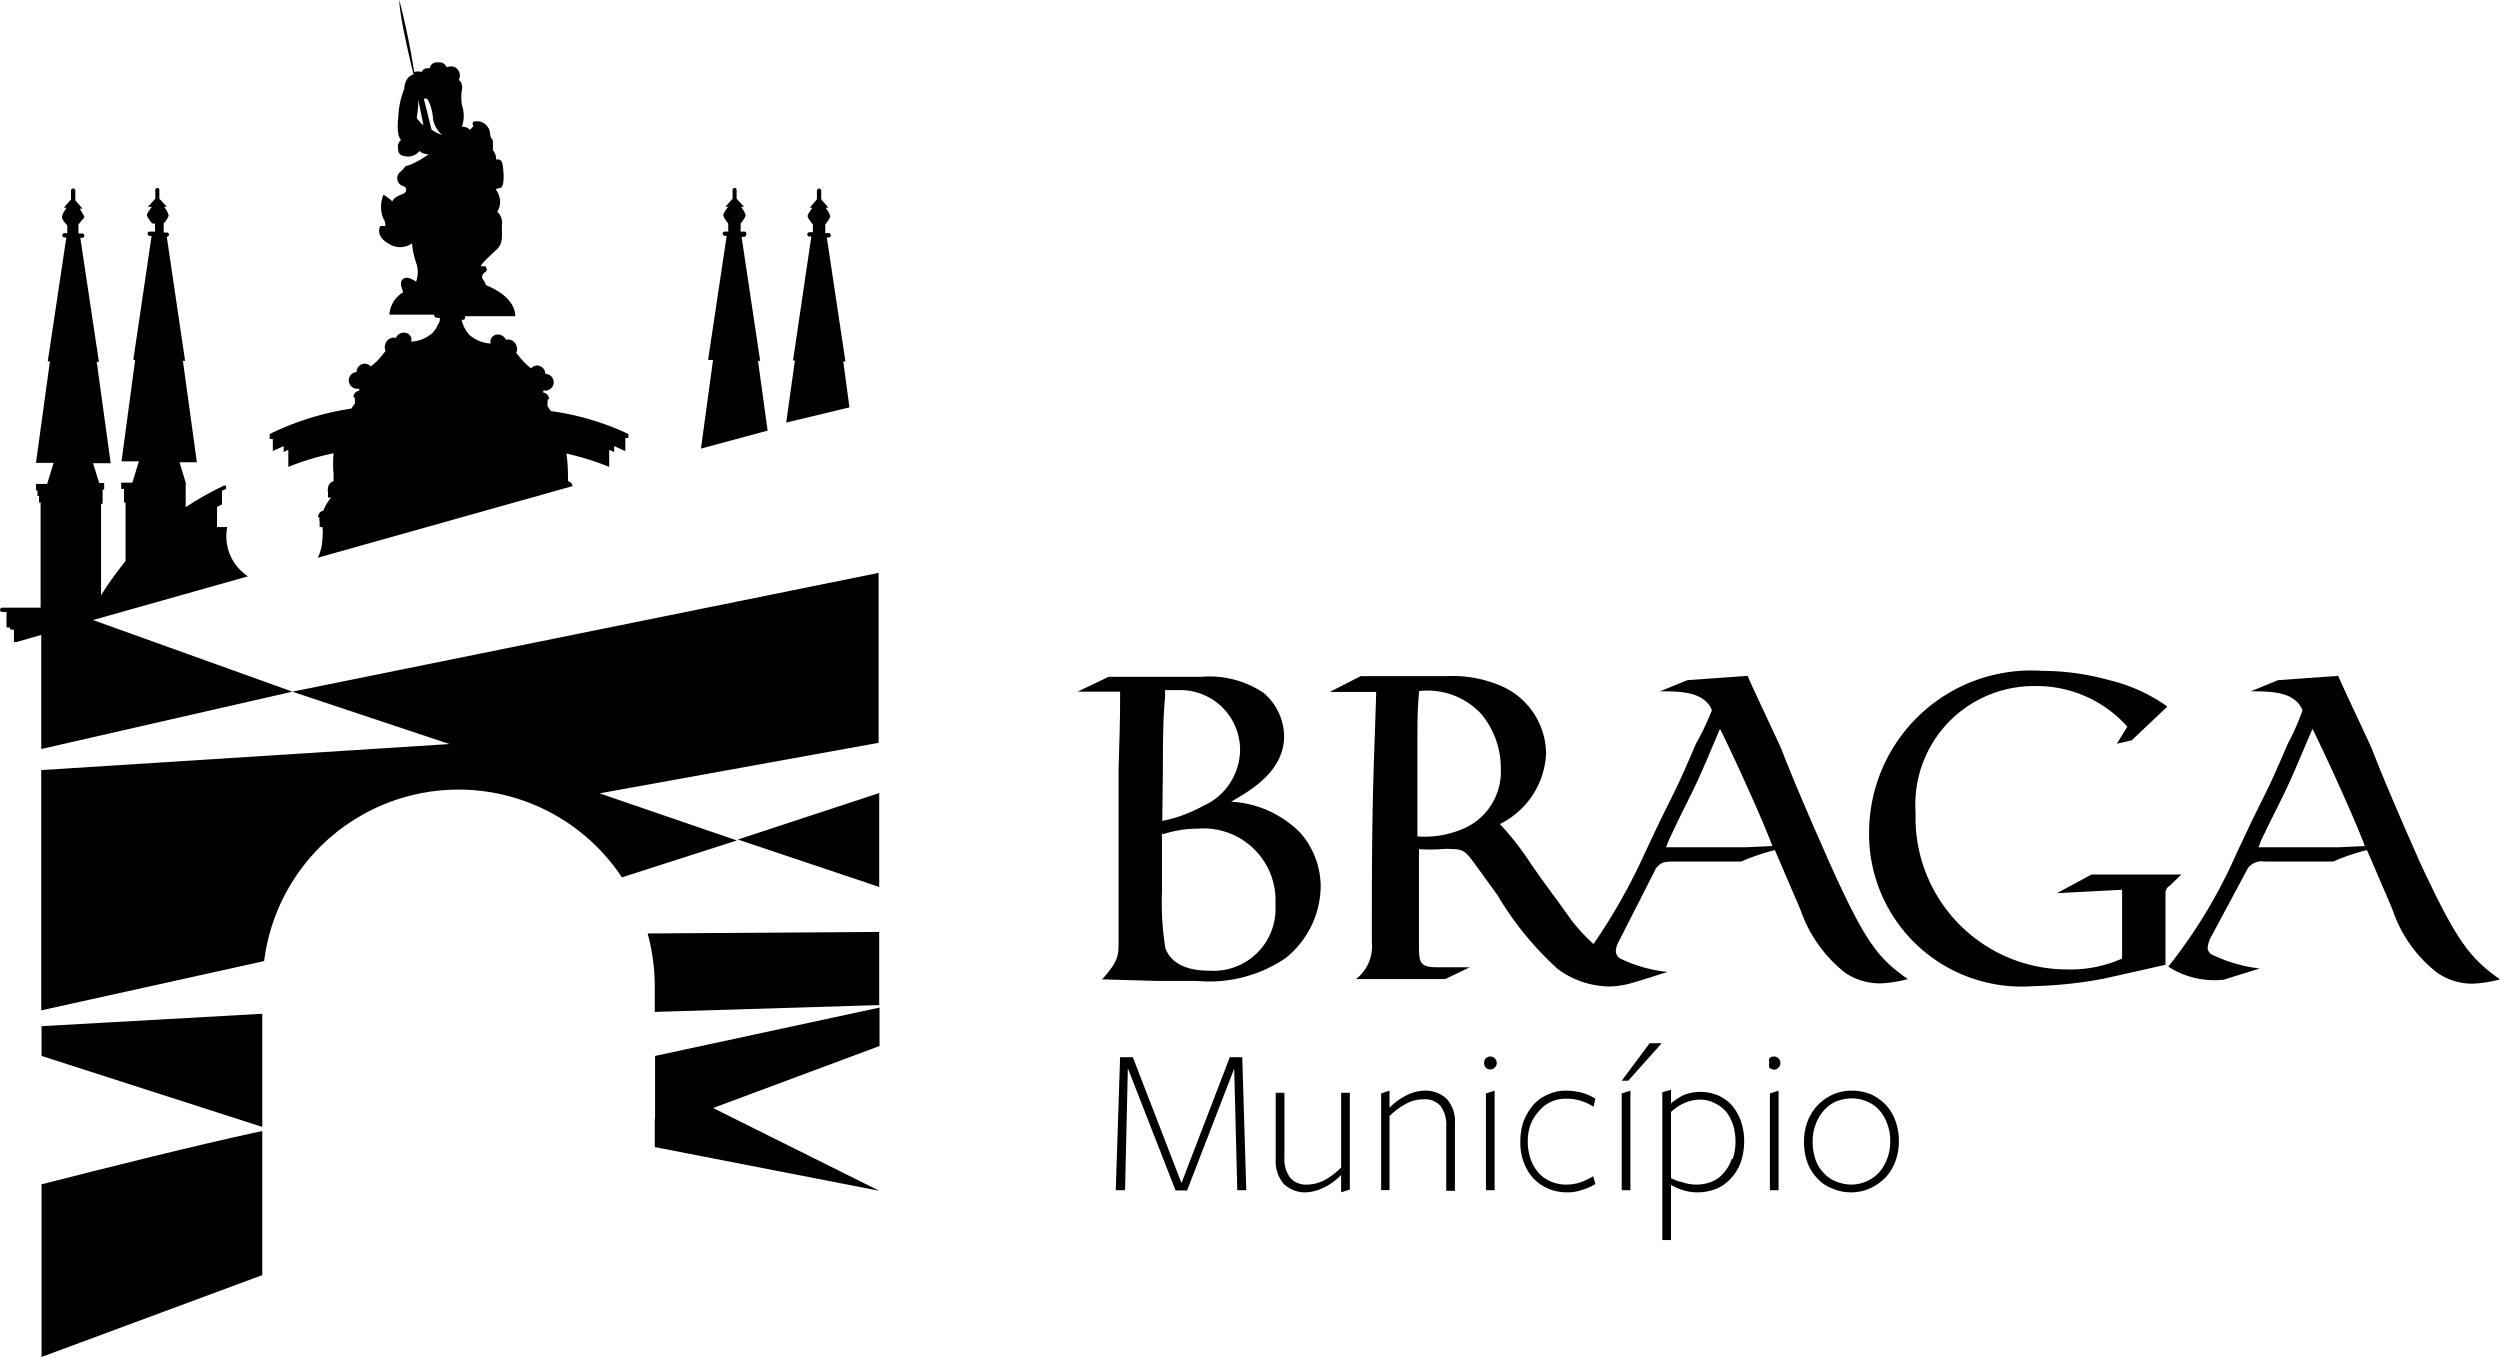 <svg xmlns="http://www.w3.org/2000/svg" viewBox="0 0 80.64 43.77"><g id="Layer_2" data-name="Layer 2"><g id="Layer_1-2" data-name="Layer 1"><path d="M36.08,24.85c0,1.28,0,4.19,0,5.6,0,.43-.06.61-.53,1.14l1.73.05c.43,0,.88,0,1.32,0a4.38,4.38,0,0,0,2.86-.73A3,3,0,0,0,42.6,28.6a2.64,2.64,0,0,0-.66-1.74,3.39,3.39,0,0,0-2.23-1c.68-.39,1.71-1,1.71-2.12a1.87,1.87,0,0,0-.66-1.39,3.14,3.14,0,0,0-2-.52h-3l-1,.48h1.37l0,.28C36.13,23.35,36.1,24.1,36.08,24.85Zm1.43,0c0-.65,0-1.69.07-2.33,0-.1,0-.18,0-.26h.55A1.93,1.93,0,0,1,40,24.17,2,2,0,0,1,38.8,26a4.55,4.55,0,0,1-1.31.48Zm0,2.06a3.55,3.55,0,0,1,1.12-.18,2.32,2.32,0,0,1,2.51,2.45A2,2,0,0,1,39,31.31c-.79,0-1.25-.28-1.41-.73a9.1,9.1,0,0,1-.11-1.79V26.87Z"/><path d="M59,27.8l-.54-1.23c-.29-.67-.75-1.75-1-2.41-.12-.28-.94-2-1.09-2.36l-1.94.14-.89.36c.65,0,1.43,0,1.68.61A8.91,8.91,0,0,1,54.7,24c-.54,1.26-.56,1.28-1.14,2.45l-.51,1.08a19,19,0,0,1-1.65,2.92,5.52,5.52,0,0,1-.77-.85L50.2,29c-.28-.37-.56-.76-.82-1.14a9.25,9.25,0,0,0-1-1.28,2.67,2.67,0,0,0,1.49-2.27,2.4,2.4,0,0,0-1.59-2.24,3.88,3.88,0,0,0-1.6-.26H43.89l-1,.51h1.5c0,.14-.06,1.85-.07,2.14-.07,2-.07,4-.07,5.94a1.33,1.33,0,0,1-.51,1.18h2.88l.79-.38c-.35,0-.7,0-1.06,0-.56,0-.56-.18-.58-.57,0-1.33,0-1.48,0-2.35v-.89a5.44,5.44,0,0,0,.73,0,1.69,1.69,0,0,1,.35,0c.36,0,.44.08.79.57l.66.91a10.31,10.31,0,0,0,1.94,2.38,2.85,2.85,0,0,0,1.67.57,2.71,2.71,0,0,0,.75-.12h0l.21-.06h0l.92-.29a4.51,4.51,0,0,1-1.48-.41.29.29,0,0,1-.19-.26.71.71,0,0,1,.1-.32L53.42,28c.14-.16.22-.21.54-.21h2.2a7.24,7.24,0,0,1,1.09-.37l.82,1.91a4.43,4.43,0,0,0,1.45,2.05,2,2,0,0,0,1.11.34,3.8,3.8,0,0,0,.91-.14C60.52,30.88,60.11,30.26,59,27.8ZM47.31,26.68a3.14,3.14,0,0,1-1.59.3V25.25c0-.47,0-1,0-1.44s0-1,.06-1.52a2.37,2.37,0,0,1,2,.74,2.73,2.73,0,0,1,.63,1.76A2,2,0,0,1,47.31,26.68Zm9,.65-2.57,0a4.17,4.17,0,0,1,.19-.44c.23-.5.49-1,.73-1.5s.47-1.06.82-1.88c.28.54,1.36,2.88,1.69,3.78Z"/><path d="M70,28.56l.36-.35H67.46l-1.11.6,2.1-.11v2.22a4.11,4.11,0,0,1-1.76.35,4.89,4.89,0,0,1-4.9-5.05,3.82,3.82,0,0,1,3.83-4.09,3.92,3.92,0,0,1,3,1.31l-.34.55.48-.11,1.15-1.09A5.4,5.4,0,0,0,68,21.93a8,8,0,0,0-2.11-.29,5.23,5.23,0,0,0-5.6,5.17,4.92,4.92,0,0,0,5.28,5,14,14,0,0,0,2.28-.24l2-.45V29.44c0-.14,0-.54,0-.66A.29.29,0,0,1,70,28.56Z"/><path d="M78.05,27.8l-.54-1.23c-.29-.67-.75-1.75-1-2.41-.12-.28-.94-2-1.09-2.36l-1.94.14-.88.36c.65,0,1.42,0,1.67.61A7.57,7.57,0,0,1,73.79,24c-.54,1.26-.56,1.28-1.14,2.45l-.51,1.08a16.51,16.51,0,0,1-2.2,3.65,2.74,2.74,0,0,0,1.79.42l1.16-.36a4.78,4.78,0,0,1-1.48-.42.27.27,0,0,1-.2-.26.92.92,0,0,1,.1-.32L72.51,28a.56.56,0,0,1,.54-.21h2.21a6.54,6.54,0,0,1,1.09-.37l.82,1.91a4.29,4.29,0,0,0,1.45,2.05,2,2,0,0,0,1.11.35,3.88,3.88,0,0,0,.91-.14C79.62,30.88,79.2,30.26,78.05,27.8Zm-2.63-.47-2.57,0a4.17,4.17,0,0,1,.19-.44c.24-.5.5-1,.73-1.49s.47-1.07.82-1.89c.28.54,1.36,2.88,1.69,3.78Z"/><path d="M43.26,37.66a2.41,2.41,0,0,1-.54.41,1.28,1.28,0,0,1-.55.14.67.67,0,0,1-.56-.23,1,1,0,0,1-.18-.64V35.25h-.28V37.4a1.12,1.12,0,0,0,.26.79,1,1,0,0,0,.73.27,1.35,1.35,0,0,0,.53-.14,1.89,1.89,0,0,0,.59-.42v.56l.28-.09V35.25h-.28v2.41Z"/><path d="M45.94,35.18a1.36,1.36,0,0,0-.53.13,2.07,2.07,0,0,0-.59.42v-.55l-.27.09v3.12h.27V36a2.35,2.35,0,0,1,.54-.4,1.15,1.15,0,0,1,.55-.14.66.66,0,0,1,.56.22,1,1,0,0,1,.18.64v2.09h.28V36.25a1.09,1.09,0,0,0-.26-.8A1,1,0,0,0,45.94,35.18Z"/><polygon points="39.67 34.1 38.11 38.16 36.54 34.1 36.13 34.1 35.99 38.39 36.29 38.39 36.38 34.46 37.92 38.4 38.29 38.4 39.81 34.47 39.91 38.39 40.2 38.39 40.07 34.1 39.67 34.1"/><path d="M55.86,35.65a1.32,1.32,0,0,0-.45-.32,1.48,1.48,0,0,0-1.12,0,2.19,2.19,0,0,0-.39.26v-.44l-.28.08V40h.28V38.22a1.81,1.81,0,0,0,.39.17,1.47,1.47,0,0,0,.46.07,1.64,1.64,0,0,0,.6-.11,1.27,1.27,0,0,0,.48-.34,1.52,1.52,0,0,0,.32-.52,2.11,2.11,0,0,0,.11-.68,1.94,1.94,0,0,0-.11-.66A1.64,1.64,0,0,0,55.86,35.65Zm0,1.73a1.26,1.26,0,0,1-.25.44,1,1,0,0,1-.38.29,1.3,1.3,0,0,1-.49.1,1.34,1.34,0,0,1-.48-.08A1.18,1.18,0,0,1,53.9,38V35.87a1.48,1.48,0,0,1,.43-.29,1.25,1.25,0,0,1,.5-.11,1,1,0,0,1,.47.11,1.11,1.11,0,0,1,.37.27,1.36,1.36,0,0,1,.23.43,1.78,1.78,0,0,1,.08.53A1.7,1.7,0,0,1,55.89,37.38Z"/><polygon points="52.31 34.86 52.52 34.86 53.6 33.65 53.21 33.65 52.31 34.86"/><polygon points="57.09 38.39 57.37 38.39 57.37 35.18 57.09 35.27 57.09 38.39"/><polygon points="47.93 38.39 48.21 38.39 48.21 35.18 47.93 35.27 47.93 38.39"/><path d="M57.22,34.08a.19.19,0,0,0-.15.06.27.27,0,0,0,0,.14.25.25,0,0,0,0,.15.18.18,0,0,0,.15.07.17.17,0,0,0,.15-.07.2.2,0,0,0,.06-.15.22.22,0,0,0-.06-.14A.19.19,0,0,0,57.22,34.08Z"/><path d="M60.81,35.62a1.58,1.58,0,0,0-.48-.33,1.68,1.68,0,0,0-.6-.11,1.53,1.53,0,0,0-.6.12,1.66,1.66,0,0,0-.49.34,1.54,1.54,0,0,0-.33.52,1.81,1.81,0,0,0-.12.67,2,2,0,0,0,.11.67,1.45,1.45,0,0,0,.33.52,1.23,1.23,0,0,0,.48.32,1.48,1.48,0,0,0,.59.12,1.46,1.46,0,0,0,.6-.12,1.7,1.7,0,0,0,.5-.34,1.54,1.54,0,0,0,.33-.52,1.81,1.81,0,0,0,.12-.67,1.87,1.87,0,0,0-.12-.68A1.48,1.48,0,0,0,60.81,35.62Zm.06,1.76a1.39,1.39,0,0,1-.26.44,1.23,1.23,0,0,1-.89.39,1.35,1.35,0,0,1-.5-.1,1.12,1.12,0,0,1-.4-.28,1.15,1.15,0,0,1-.26-.43,1.76,1.76,0,0,1-.09-.58,1.47,1.47,0,0,1,.1-.56,1.39,1.39,0,0,1,.26-.44,1.14,1.14,0,0,1,.39-.29,1.39,1.39,0,0,1,.5-.1,1.21,1.21,0,0,1,.5.1,1.05,1.05,0,0,1,.39.27,1.28,1.28,0,0,1,.26.44,1.5,1.5,0,0,1,.1.58A1.47,1.47,0,0,1,60.87,37.38Z"/><path d="M49.65,35.83a1.07,1.07,0,0,1,.38-.29,1.13,1.13,0,0,1,.49-.1,1.51,1.51,0,0,1,.48.07,1.64,1.64,0,0,1,.4.19l.06-.26a1.62,1.62,0,0,0-.42-.19,2.11,2.11,0,0,0-.52-.07,1.35,1.35,0,0,0-.6.13,1.32,1.32,0,0,0-.47.34,1.85,1.85,0,0,0-.31.53,2,2,0,0,0-.1.65,1.76,1.76,0,0,0,.11.66,1.6,1.6,0,0,0,.31.52,1.47,1.47,0,0,0,.48.33,1.51,1.51,0,0,0,.61.12,1.27,1.27,0,0,0,.48-.08,1.52,1.52,0,0,0,.43-.19l-.07-.25a2.35,2.35,0,0,1-.39.19,1.42,1.42,0,0,1-.45.08A1.23,1.23,0,0,1,50,38.1a1.08,1.08,0,0,1-.38-.28,1.36,1.36,0,0,1-.25-.44,1.69,1.69,0,0,1-.09-.56,1.59,1.59,0,0,1,.09-.55A1.43,1.43,0,0,1,49.65,35.83Z"/><polygon points="52.31 38.39 52.59 38.39 52.59 35.18 52.31 35.27 52.31 38.39"/><path d="M48.07,34.08a.2.2,0,0,0-.15.06.27.27,0,0,0-.05.14.25.25,0,0,0,.05.15.2.2,0,0,0,.3,0,.2.2,0,0,0,.06-.15.22.22,0,0,0-.06-.14A.2.2,0,0,0,48.07,34.08Z"/><path d="M27.4,13.14l-.2-1.48h.07l-.6-4h.06a.07.07,0,0,0,0-.14h-.11V7.24h0s.16-.2.16-.27a.79.79,0,0,0-.15-.27h.09l-.23-.27V6.15a.08.08,0,0,0-.07-.07.08.08,0,0,0-.07.07v.28l-.23.27h.09s-.16.2-.16.27.17.27.17.27h0v.25h-.11a.07.07,0,1,0,0,.14h.06l-.59,4h.06l-.28,2Z"/><path d="M24.76,13.89l-.31-2.25h.07l-.6-4H24a.08.08,0,0,0,.07-.07A.07.07,0,0,0,24,7.47h-.11V7.21h0s.16-.19.16-.27a.79.79,0,0,0-.15-.27H24l-.24-.26V6.13s0-.07-.06-.07a.07.07,0,0,0-.07.07v.28l-.23.26h.09s-.16.2-.16.27.16.27.16.27h0v.26h-.11a.07.07,0,0,0-.07.06.08.08,0,0,0,.07.08h.06l-.6,4H23l-.39,2.86Z"/><path d="M8.79,14.55l.36-.16v.19l.15-.07v.55a8.53,8.53,0,0,1,1.46-.44,3.75,3.75,0,0,0,0,.68v.12a.69.69,0,0,0,0,.1.25.25,0,0,0-.18.23h0a.21.21,0,0,0,0,.12v.18h.1a1.56,1.56,0,0,0-.25.42.22.22,0,0,0-.17.22h.05a.19.19,0,0,0,0,.12V17h.09a1.32,1.32,0,0,1,0,.34,1.52,1.52,0,0,1-.15.65l8.22-2.31a.2.2,0,0,0-.15-.16,1.12,1.12,0,0,0,0-.13V15.3a4.91,4.91,0,0,0-.05-.67,8.54,8.54,0,0,1,1.38.43v-.55l.16.07v-.19l.36.16v-.42l.1,0V14a8.56,8.56,0,0,0-2.5-.74l-.11-.16V13a.27.27,0,0,0,0-.12h.05a.22.22,0,0,0-.19-.22.14.14,0,0,0,0-.06h.07a.27.27,0,0,0,0-.54.1.1,0,0,0,0,0,.27.27,0,0,0-.26-.27.29.29,0,0,0-.2.09,1.94,1.94,0,0,1-.38-.38l-.1-.12a.28.28,0,0,0,0-.25.28.28,0,0,0-.33-.17s0,0,0,0a.29.29,0,0,0-.34-.16.29.29,0,0,0-.15.14.22.22,0,0,0,0,.14,1.11,1.11,0,0,1-.69-.28,1,1,0,0,1-.25-.49h0a.12.12,0,0,0,.08,0A.11.11,0,0,0,15,10.2v0h1.62c0-.41-.37-.77-.94-1A.8.8,0,0,0,15.57,9c-.05-.09,0-.17.09-.23s0-.18,0-.18h-.13c-.09,0,.26-.33.49-.54s.16-.49.17-.8a.48.48,0,0,0-.15-.42.61.61,0,0,0,0-.64c-.06-.11-.06-.09.1-.13s.1-.64.06-.8A.15.15,0,0,0,16,5.15a.39.39,0,0,0-.1-.3s0-.26,0-.33a.28.28,0,0,1-.09-.18.43.43,0,0,0-.44-.43c-.2,0-.1.16-.1.16s-.11.12-.11.12.11.16,0,0a.32.32,0,0,0-.26-.1,1.09,1.09,0,0,0,0-.7,1.51,1.51,0,0,1,0-.49.28.28,0,0,0,0-.13.23.23,0,0,0-.1-.19.31.31,0,0,0,0-.28.27.27,0,0,0-.35-.14l-.05,0a.25.25,0,0,0-.21-.15h-.1c-.13,0-.22.1-.22.19a0,0,0,0,0,0,0h-.08a.22.22,0,0,0-.19.12.48.48,0,0,0-.24,0A24.33,24.33,0,0,0,12.88,0c0,.56.46,2.4.46,2.4-.3.08-.3.47-.3.47a2.58,2.58,0,0,0-.19.88c-.08.67.09.76.09.76a.3.3,0,0,0-.1.29c0,.19.12.24.33.25a.46.46,0,0,0,.36-.18.38.38,0,0,0,.3.1,2.89,2.89,0,0,1-.61.35c-.23.07-.07,0-.3.22A.26.26,0,0,0,13,6c.07,0,.22.18-.06.28s-.28.22-.28.22a1.69,1.69,0,0,0-.29-.22,1,1,0,0,0,0,.78c.06.06.06.23.06.23h-.16s-.19.3.25.56a.67.67,0,0,0,.77,0,2.63,2.63,0,0,0,.13.62.89.89,0,0,1,0,.62S13.15,8.87,13,9s0,.36,0,.43a.91.91,0,0,0-.44.72H14v0a.1.1,0,0,0,.11.1.13.13,0,0,0,.08,0h0c0,.06,0,.14-.06.21a.9.9,0,0,1-.18.28,1.11,1.11,0,0,1-.69.28.22.22,0,0,0,0-.14.26.26,0,0,0-.15-.14.28.28,0,0,0-.34.16s0,0,0,0a.28.28,0,0,0-.33.17.28.28,0,0,0,0,.25l-.1.12a1.94,1.94,0,0,1-.38.38.29.29,0,0,0-.2-.09.27.27,0,0,0-.26.27s0,0,0,0a.27.27,0,0,0-.25.27.27.27,0,0,0,.26.27h.08a.14.14,0,0,0,0,.06.22.22,0,0,0-.19.22h.05a.28.28,0,0,0,0,.12v.07l-.12.17A9,9,0,0,0,8.7,14v.16l.1,0v.42ZM13.44,3.8a3,3,0,0,0,.05-.58l.17.82A.92.92,0,0,1,13.44,3.8Zm.48.38-.25-1,.07,0c.1,0,.22.42.23.67a.86.86,0,0,0,.29.5A1.14,1.14,0,0,1,13.92,4.18Z"/><path d="M21.12,31.78v.86l7.24-.22V30.06l-7.47.05A6.54,6.54,0,0,1,21.12,31.78Z"/><polygon points="28.36 28.61 28.36 25.58 23.8 27.08 28.36 28.61"/><path d="M9.43,22.31,3,20l5-1.41A1.54,1.54,0,0,1,7.33,17H7v-.5H7v-.15l.16-.08v-.44l.13-.06s0-.05,0-.09a.07.07,0,0,0-.1,0,10.23,10.23,0,0,0-1.2.68v-.08h0V16h0V15.8h0v-.2H6l-.21-.69h.56l-.45-3.27h.07l-.59-4h0a.08.08,0,0,0,.07-.08.07.07,0,0,0-.07-.06H5.28V7.21h0s.16-.19.16-.27a.79.79,0,0,0-.15-.27h.09l-.24-.26V6.13a.07.07,0,0,0-.07-.07.07.07,0,0,0-.06.07v.28l-.24.26H4.9s-.16.2-.16.27.17.27.17.27H5v.26H4.83a.07.07,0,0,0-.07.06.08.08,0,0,0,.07.08h.06l-.59,4h.06l-.44,3.27h.56l-.21.69H3.91v.2H4V16H4v.21h.05V18.1a10.53,10.53,0,0,0-.79,1.1V16.25h.05V16h0v-.21h.05v-.21H3.2L3,14.94h.57l-.45-3.27h.07l-.6-4h.06a.07.07,0,0,0,0-.14H2.53V7.24h0S2.73,7,2.73,7s-.13-.23-.16-.27h.09l-.23-.27V6.15a.07.07,0,1,0-.14,0v.28l-.23.27h.09S2,6.9,2,7s.17.27.17.27h0v.25H2.08a.07.07,0,0,0,0,.14h.06l-.6,4h.07l-.45,3.27h.57l-.21.68H1.16v.21h.05V16h.05v.21h.05V19.6H.07a.08.08,0,0,0-.07.07.07.07,0,0,0,.07.07H.21v.5h.1a.07.07,0,0,0,.07.07H.45v.4H.53l.8-.23v3.68l8.1-1.85L14.5,24l-13.17.84v7.75L8.52,31a6.32,6.32,0,0,1,11.54-2.7l3.71-1.19-4.43-1.52,9-1.63V18.48Z"/><polygon points="1.34 34.06 8.46 36.35 8.46 32.7 1.34 33.1 1.34 34.06"/><path d="M21.12,36.09V37l7.24,1.41L23,35.74l5.37-2V32.5l-7.24,1.56v2Z"/><path d="M1.34,43.77l7.12-2.64V36.48C6.08,37,3.71,37.6,1.34,38.2Z"/></g></g></svg>